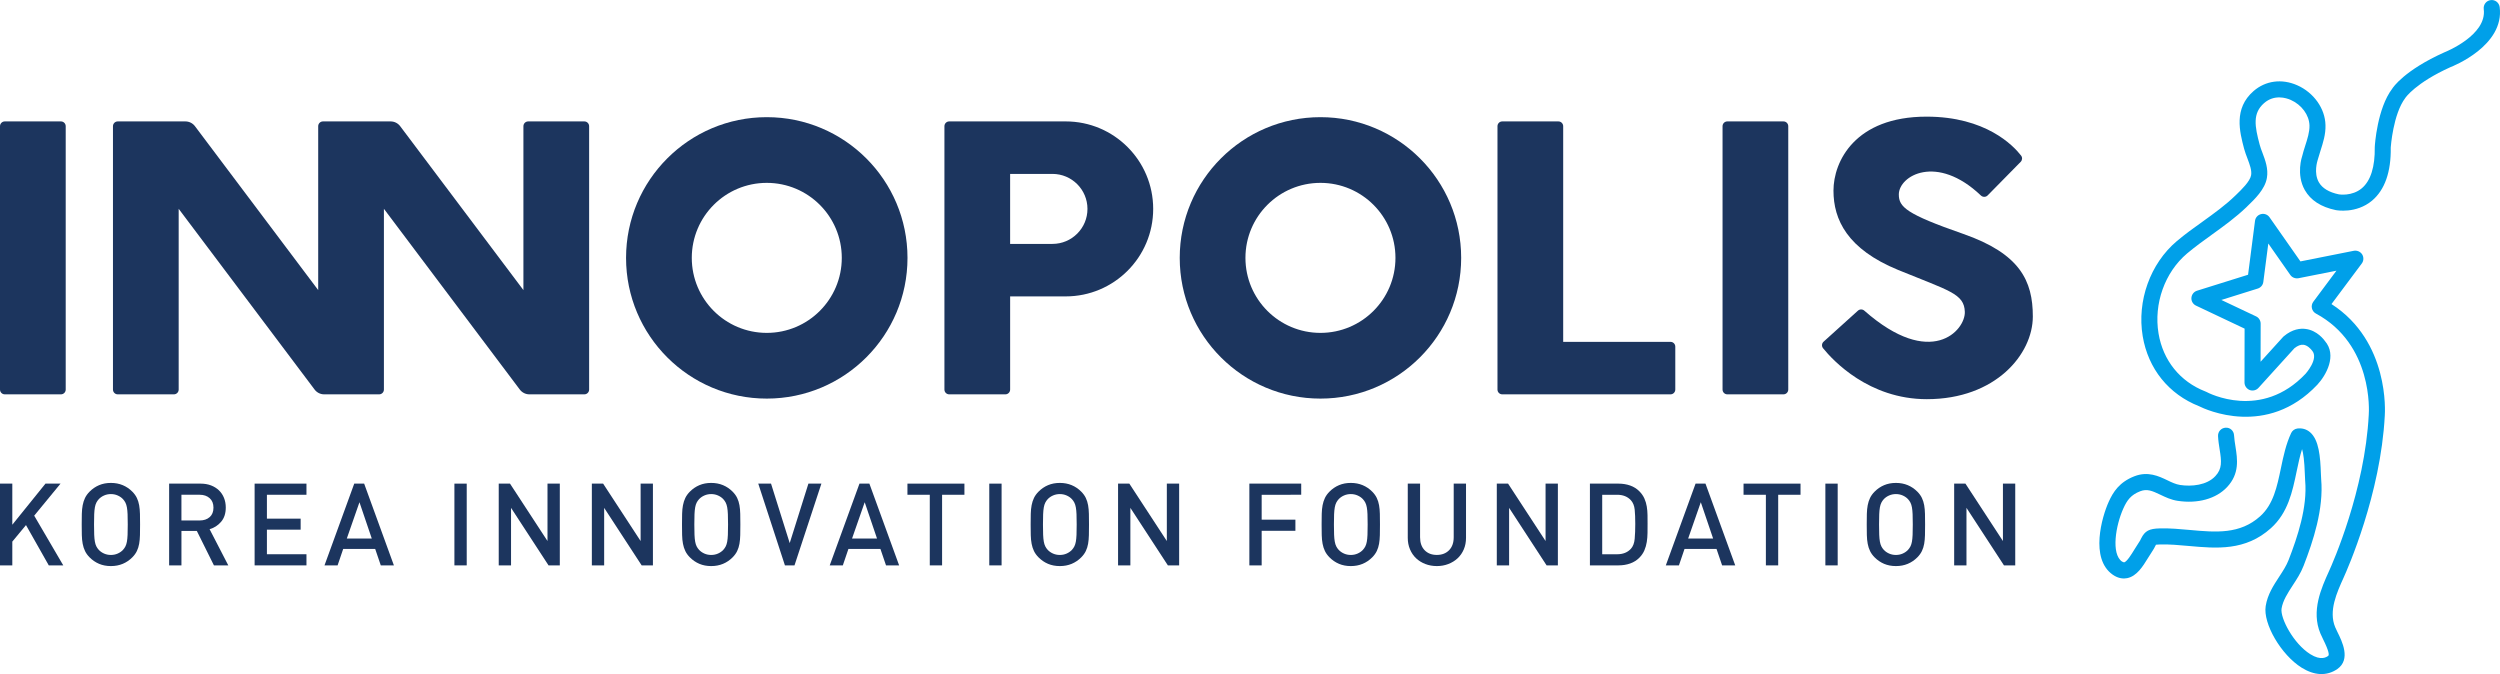 <?xml version="1.0" encoding="utf-8"?>
<!-- Generator: Adobe Illustrator 28.0.0, SVG Export Plug-In . SVG Version: 6.00 Build 0)  -->
<svg version="1.1" id="레이어_1" xmlns="http://www.w3.org/2000/svg" xmlns:xlink="http://www.w3.org/1999/xlink" x="0px"
	 y="0px" viewBox="0 0 220.775 59.528" enable-background="new 0 0 220.775 59.528" xml:space="preserve">
<path fill="#1C355E" d="M35.34,11.144l10.883,14.474V11.145c0-0.234,0.189-0.423,0.423-0.423h4.957c0.234,0,0.423,0.189,0.423,0.423
	v23.257c0,0.234-0.189,0.423-0.423,0.423h-4.852c-0.333,0-0.646-0.156-0.846-0.422L33.903,18.44v15.962
	c0,0.234-0.189,0.423-0.423,0.423h-4.852c-0.333,0-0.646-0.156-0.845-0.422L15.779,18.44v15.962c0,0.234-0.189,0.423-0.423,0.423
	h-4.957c-0.234,0-0.423-0.189-0.423-0.423V11.145c0-0.234,0.189-0.423,0.423-0.423h5.972c0.333,0,0.646,0.156,0.846,0.422
	L28.1,25.618V11.145c0-0.234,0.19-0.423,0.423-0.423h5.972C34.827,10.722,35.14,10.878,35.34,11.144z"/>
<path fill="#1C355E" d="M67.714,10.347c-6.863,0-12.427,5.564-12.427,12.427S60.851,35.2,67.714,35.2
	c6.863,0,12.427-5.564,12.427-12.427S74.577,10.347,67.714,10.347z M67.714,29.397c-3.658,0-6.623-2.965-6.623-6.624
	s2.965-6.624,6.623-6.624c3.658,0,6.624,2.965,6.624,6.624S71.372,29.397,67.714,29.397z"/>
<path fill="#1C355E" d="M116.609,10.347c-6.863,0-12.427,5.564-12.427,12.427S109.746,35.2,116.609,35.2
	c6.863,0,12.427-5.564,12.427-12.427S123.472,10.347,116.609,10.347z M116.609,29.397c-3.658,0-6.624-2.965-6.624-6.624
	s2.965-6.624,6.624-6.624c3.658,0,6.624,2.965,6.624,6.624S120.267,29.397,116.609,29.397z"/>
<path fill="#1C355E" d="M5.38,34.825H0.423C0.19,34.825,0,34.636,0,34.402V11.145c0-0.234,0.19-0.423,0.423-0.423H5.38
	c0.234,0,0.423,0.189,0.423,0.423v23.257C5.803,34.636,5.614,34.825,5.38,34.825z"/>
<path fill="#1C355E" d="M157.498,34.825h-4.957c-0.234,0-0.423-0.189-0.423-0.423V11.145c0-0.234,0.189-0.423,0.423-0.423h4.957
	c0.234,0,0.423,0.189,0.423,0.423v23.257C157.921,34.636,157.731,34.825,157.498,34.825z"/>
<path fill="#1C355E" d="M101.838,18.449L101.838,18.449c0-4.267-3.459-7.727-7.727-7.727H83.825c-0.234,0-0.423,0.189-0.423,0.423
	v23.257c0,0.234,0.189,0.423,0.423,0.423h4.957c0.234,0,0.423-0.189,0.423-0.423v-8.227h4.906
	C98.379,26.175,101.838,22.716,101.838,18.449z M92.944,21.539h-3.74v-6.181h3.74c1.707,0,3.09,1.384,3.09,3.09l0,0
	C96.035,20.155,94.651,21.539,92.944,21.539z"/>
<path fill="#1C355E" d="M147.945,34.402v-3.79c0-0.234-0.189-0.423-0.423-0.423h-9.477V11.145c0-0.234-0.19-0.423-0.423-0.423
	h-4.957c-0.234,0-0.423,0.189-0.423,0.423v23.257c0,0.234,0.189,0.423,0.423,0.423h14.857
	C147.755,34.825,147.945,34.636,147.945,34.402z"/>
<path fill="#1C355E" d="M161.042,30.173c-0.167,0.15-0.189,0.403-0.048,0.578c0.866,1.072,4.037,4.5,9.165,4.5
	c6.079,0,9.36-3.978,9.36-7.302c0-3.158-1.137-5.549-6.161-7.299c-5.024-1.75-5.673-2.371-5.673-3.476
	c0-1.657,3.346-3.619,7.245,0.088c0.169,0.161,0.434,0.163,0.598-0.004l2.918-2.965c0.149-0.151,0.165-0.387,0.035-0.554
	c-0.69-0.889-3.124-3.438-8.347-3.438c-6.326,0-8.22,3.967-8.22,6.534c0,2.567,1.224,5.165,5.72,7.008
	c4.497,1.843,5.83,2.085,5.88,3.7c0.051,1.646-2.991,5.072-8.873-0.107c-0.162-0.143-0.406-0.145-0.566-0.001L161.042,30.173z"/>
<path fill="#1C355E" d="M4.308,49.929L2.295,46.37l-1.208,1.46v2.099H0v-7.22h1.087v3.63l2.929-3.63h1.329l-2.325,2.829l2.567,4.391
	H4.308z"/>
<path fill="#1C355E" d="M12.36,47.257c-0.007,0.281-0.03,0.536-0.071,0.765c-0.04,0.23-0.107,0.443-0.201,0.639
	c-0.094,0.196-0.228,0.382-0.403,0.558c-0.248,0.25-0.53,0.441-0.845,0.573c-0.315,0.132-0.664,0.198-1.047,0.198
	c-0.383,0-0.73-0.066-1.042-0.198c-0.312-0.132-0.592-0.323-0.84-0.573c-0.174-0.176-0.309-0.361-0.403-0.558
	c-0.094-0.196-0.163-0.409-0.206-0.639c-0.044-0.23-0.069-0.485-0.076-0.765c-0.007-0.281-0.01-0.593-0.01-0.938
	c0-0.345,0.003-0.658,0.01-0.938c0.007-0.281,0.032-0.536,0.076-0.766c0.043-0.23,0.112-0.443,0.206-0.639
	c0.094-0.196,0.228-0.382,0.403-0.558c0.248-0.25,0.528-0.441,0.84-0.573c0.312-0.132,0.659-0.198,1.042-0.198
	c0.382,0,0.731,0.066,1.047,0.198c0.315,0.132,0.597,0.323,0.845,0.573c0.174,0.176,0.309,0.362,0.403,0.558
	c0.094,0.196,0.161,0.409,0.201,0.639c0.04,0.23,0.064,0.485,0.071,0.766c0.007,0.28,0.01,0.593,0.01,0.938
	C12.37,46.664,12.366,46.977,12.36,47.257z M11.267,45.412c-0.01-0.24-0.03-0.443-0.06-0.609c-0.03-0.166-0.074-0.304-0.131-0.416
	c-0.057-0.112-0.129-0.215-0.216-0.309c-0.127-0.135-0.283-0.243-0.468-0.324c-0.185-0.081-0.384-0.122-0.599-0.122
	c-0.215,0-0.414,0.041-0.599,0.122c-0.184,0.081-0.34,0.189-0.468,0.324c-0.087,0.095-0.159,0.198-0.216,0.309
	c-0.057,0.111-0.101,0.25-0.131,0.416c-0.03,0.166-0.05,0.369-0.06,0.609c-0.01,0.24-0.015,0.542-0.015,0.908
	c0,0.365,0.005,0.668,0.015,0.908c0.01,0.24,0.03,0.443,0.06,0.608c0.03,0.166,0.074,0.304,0.131,0.416
	c0.057,0.111,0.129,0.215,0.216,0.309c0.127,0.135,0.283,0.243,0.468,0.325c0.185,0.081,0.384,0.122,0.599,0.122
	c0.215,0,0.414-0.041,0.599-0.122c0.184-0.081,0.34-0.189,0.468-0.325c0.087-0.095,0.159-0.198,0.216-0.309
	c0.057-0.112,0.101-0.25,0.131-0.416c0.03-0.165,0.05-0.368,0.06-0.608c0.01-0.24,0.015-0.543,0.015-0.908
	C11.283,45.954,11.278,45.652,11.267,45.412z"/>
<path fill="#1C355E" d="M18.892,49.929l-1.51-3.042h-1.359v3.042h-1.087v-7.22h2.778c0.342,0,0.649,0.053,0.921,0.157
	c0.272,0.105,0.505,0.25,0.699,0.436c0.194,0.186,0.344,0.409,0.448,0.669c0.104,0.26,0.156,0.542,0.156,0.847
	c0,0.521-0.138,0.941-0.413,1.262c-0.275,0.321-0.614,0.539-1.016,0.654l1.651,3.194H18.892z M18.514,43.993
	c-0.225-0.2-0.518-0.301-0.881-0.301h-1.611v2.271h1.611c0.362,0,0.656-0.098,0.881-0.295c0.225-0.197,0.337-0.475,0.337-0.835
	C18.852,44.474,18.739,44.194,18.514,43.993z"/>
<path fill="#1C355E" d="M22.485,49.929v-7.22h4.579v0.984h-3.493v2.109h2.979v0.973h-2.979v2.17h3.493v0.984H22.485z"/>
<path fill="#1C355E" d="M33.627,49.929l-0.493-1.45h-2.828l-0.493,1.45h-1.157l2.627-7.22h0.875l2.627,7.22H33.627z M31.744,44.352
	l-1.117,3.204h2.204L31.744,44.352z"/>
<path fill="#1C355E" d="M40.129,49.929v-7.22h1.087v7.22H40.129z"/>
<path fill="#1C355E" d="M48.442,49.929l-3.312-5.08v5.08h-1.087v-7.22h0.996l3.311,5.07v-5.07h1.087v7.22H48.442z"/>
<path fill="#1C355E" d="M56.665,49.929l-3.312-5.08v5.08h-1.087v-7.22h0.996l3.311,5.07v-5.07h1.087v7.22H56.665z"/>
<path fill="#1C355E" d="M65.371,47.257c-0.007,0.281-0.03,0.536-0.07,0.765c-0.04,0.23-0.107,0.443-0.201,0.639
	c-0.094,0.196-0.228,0.382-0.403,0.558c-0.248,0.25-0.53,0.441-0.846,0.573c-0.315,0.132-0.664,0.198-1.047,0.198
	c-0.383,0-0.73-0.066-1.042-0.198c-0.312-0.132-0.592-0.323-0.84-0.573c-0.175-0.176-0.309-0.361-0.403-0.558
	c-0.094-0.196-0.163-0.409-0.206-0.639c-0.044-0.23-0.069-0.485-0.076-0.765c-0.007-0.281-0.01-0.593-0.01-0.938
	c0-0.345,0.003-0.658,0.01-0.938c0.007-0.281,0.032-0.536,0.076-0.766c0.044-0.23,0.112-0.443,0.206-0.639
	c0.094-0.196,0.228-0.382,0.403-0.558c0.248-0.25,0.528-0.441,0.84-0.573c0.312-0.132,0.659-0.198,1.042-0.198
	c0.382,0,0.731,0.066,1.047,0.198c0.315,0.132,0.597,0.323,0.846,0.573c0.174,0.176,0.309,0.362,0.403,0.558
	c0.094,0.196,0.161,0.409,0.201,0.639c0.04,0.23,0.064,0.485,0.07,0.766c0.007,0.28,0.01,0.593,0.01,0.938
	C65.381,46.664,65.378,46.977,65.371,47.257z M64.279,45.412c-0.01-0.24-0.03-0.443-0.06-0.609c-0.03-0.166-0.074-0.304-0.131-0.416
	c-0.057-0.112-0.129-0.215-0.216-0.309c-0.127-0.135-0.284-0.243-0.468-0.324c-0.185-0.081-0.384-0.122-0.599-0.122
	c-0.215,0-0.414,0.041-0.599,0.122c-0.184,0.081-0.34,0.189-0.468,0.324c-0.087,0.095-0.159,0.198-0.216,0.309
	c-0.057,0.111-0.101,0.25-0.131,0.416c-0.03,0.166-0.05,0.369-0.06,0.609c-0.01,0.24-0.015,0.542-0.015,0.908
	c0,0.365,0.005,0.668,0.015,0.908c0.01,0.24,0.03,0.443,0.06,0.608c0.03,0.166,0.074,0.304,0.131,0.416
	c0.057,0.111,0.129,0.215,0.216,0.309c0.128,0.135,0.284,0.243,0.468,0.325c0.185,0.081,0.384,0.122,0.599,0.122
	c0.215,0,0.414-0.041,0.599-0.122c0.184-0.081,0.34-0.189,0.468-0.325c0.087-0.095,0.159-0.198,0.216-0.309
	c0.057-0.112,0.101-0.25,0.131-0.416c0.03-0.165,0.05-0.368,0.06-0.608c0.01-0.24,0.015-0.543,0.015-0.908
	C64.294,45.954,64.289,45.652,64.279,45.412z"/>
<path fill="#1C355E" d="M70.162,49.929h-0.845l-2.355-7.22h1.128l1.65,5.253l1.651-5.253h1.147L70.162,49.929z"/>
<path fill="#1C355E" d="M78.244,49.929l-0.493-1.45h-2.828l-0.493,1.45h-1.157l2.627-7.22h0.875l2.627,7.22H78.244z M76.362,44.352
	l-1.117,3.204h2.204L76.362,44.352z"/>
<path fill="#1C355E" d="M83.196,43.693v6.236h-1.087v-6.236h-1.973v-0.984h5.032v0.984H83.196z"/>
<path fill="#1C355E" d="M87.363,49.929v-7.22h1.087v7.22H87.363z"/>
<path fill="#1C355E" d="M96.16,47.257c-0.007,0.281-0.03,0.536-0.07,0.765c-0.04,0.23-0.107,0.443-0.201,0.639
	c-0.094,0.196-0.228,0.382-0.403,0.558c-0.248,0.25-0.53,0.441-0.845,0.573c-0.315,0.132-0.664,0.198-1.047,0.198
	c-0.383,0-0.73-0.066-1.042-0.198c-0.312-0.132-0.592-0.323-0.84-0.573c-0.174-0.176-0.309-0.361-0.403-0.558
	c-0.094-0.196-0.163-0.409-0.206-0.639c-0.044-0.23-0.069-0.485-0.076-0.765c-0.007-0.281-0.01-0.593-0.01-0.938
	c0-0.345,0.003-0.658,0.01-0.938c0.007-0.281,0.032-0.536,0.076-0.766c0.044-0.23,0.112-0.443,0.206-0.639
	c0.094-0.196,0.228-0.382,0.403-0.558c0.248-0.25,0.528-0.441,0.84-0.573c0.312-0.132,0.659-0.198,1.042-0.198
	c0.382,0,0.731,0.066,1.047,0.198c0.315,0.132,0.597,0.323,0.845,0.573c0.174,0.176,0.309,0.362,0.403,0.558
	c0.094,0.196,0.161,0.409,0.201,0.639c0.04,0.23,0.064,0.485,0.07,0.766c0.007,0.28,0.01,0.593,0.01,0.938
	C96.17,46.664,96.166,46.977,96.16,47.257z M95.067,45.412c-0.01-0.24-0.03-0.443-0.06-0.609c-0.03-0.166-0.074-0.304-0.131-0.416
	c-0.057-0.112-0.129-0.215-0.216-0.309c-0.128-0.135-0.284-0.243-0.468-0.324c-0.185-0.081-0.384-0.122-0.599-0.122
	c-0.215,0-0.414,0.041-0.599,0.122c-0.185,0.081-0.34,0.189-0.468,0.324c-0.087,0.095-0.159,0.198-0.216,0.309
	c-0.057,0.111-0.101,0.25-0.131,0.416c-0.03,0.166-0.05,0.369-0.06,0.609c-0.01,0.24-0.015,0.542-0.015,0.908
	c0,0.365,0.005,0.668,0.015,0.908c0.01,0.24,0.03,0.443,0.06,0.608c0.03,0.166,0.074,0.304,0.131,0.416
	c0.057,0.111,0.129,0.215,0.216,0.309c0.128,0.135,0.284,0.243,0.468,0.325c0.185,0.081,0.384,0.122,0.599,0.122
	c0.215,0,0.414-0.041,0.599-0.122c0.184-0.081,0.34-0.189,0.468-0.325c0.087-0.095,0.159-0.198,0.216-0.309
	c0.057-0.112,0.101-0.25,0.131-0.416c0.03-0.165,0.05-0.368,0.06-0.608c0.01-0.24,0.015-0.543,0.015-0.908
	C95.083,45.954,95.078,45.652,95.067,45.412z"/>
<path fill="#1C355E" d="M103.135,49.929l-3.312-5.08v5.08h-1.087v-7.22h0.996l3.311,5.07v-5.07h1.087v7.22H103.135z"/>
<path fill="#1C355E" d="M111.418,43.693v2.2h2.979v0.984h-2.979v3.052h-1.087v-7.22h4.579v0.984H111.418z"/>
<path fill="#1C355E" d="M121.855,47.257c-0.007,0.281-0.03,0.536-0.07,0.765c-0.04,0.23-0.107,0.443-0.201,0.639
	c-0.094,0.196-0.228,0.382-0.403,0.558c-0.248,0.25-0.53,0.441-0.845,0.573c-0.315,0.132-0.664,0.198-1.047,0.198
	c-0.383,0-0.73-0.066-1.042-0.198c-0.312-0.132-0.592-0.323-0.84-0.573c-0.174-0.176-0.309-0.361-0.403-0.558
	c-0.094-0.196-0.163-0.409-0.206-0.639c-0.044-0.23-0.069-0.485-0.076-0.765c-0.007-0.281-0.01-0.593-0.01-0.938
	c0-0.345,0.003-0.658,0.01-0.938c0.007-0.281,0.032-0.536,0.076-0.766c0.044-0.23,0.112-0.443,0.206-0.639
	c0.094-0.196,0.228-0.382,0.403-0.558c0.248-0.25,0.528-0.441,0.84-0.573c0.312-0.132,0.659-0.198,1.042-0.198
	c0.382,0,0.731,0.066,1.047,0.198c0.315,0.132,0.597,0.323,0.845,0.573c0.174,0.176,0.309,0.362,0.403,0.558
	c0.094,0.196,0.161,0.409,0.201,0.639c0.04,0.23,0.064,0.485,0.07,0.766c0.007,0.28,0.01,0.593,0.01,0.938
	C121.865,46.664,121.862,46.977,121.855,47.257z M120.763,45.412c-0.01-0.24-0.03-0.443-0.06-0.609
	c-0.03-0.166-0.074-0.304-0.131-0.416c-0.057-0.112-0.129-0.215-0.216-0.309c-0.128-0.135-0.284-0.243-0.468-0.324
	c-0.185-0.081-0.384-0.122-0.599-0.122c-0.215,0-0.414,0.041-0.599,0.122c-0.184,0.081-0.34,0.189-0.468,0.324
	c-0.087,0.095-0.159,0.198-0.216,0.309c-0.057,0.111-0.101,0.25-0.131,0.416c-0.03,0.166-0.05,0.369-0.061,0.609
	c-0.01,0.24-0.015,0.542-0.015,0.908c0,0.365,0.005,0.668,0.015,0.908c0.01,0.24,0.03,0.443,0.061,0.608
	c0.03,0.166,0.074,0.304,0.131,0.416c0.057,0.111,0.129,0.215,0.216,0.309c0.128,0.135,0.284,0.243,0.468,0.325
	c0.185,0.081,0.384,0.122,0.599,0.122c0.215,0,0.414-0.041,0.599-0.122c0.184-0.081,0.34-0.189,0.468-0.325
	c0.087-0.095,0.159-0.198,0.216-0.309c0.057-0.112,0.101-0.25,0.131-0.416c0.03-0.165,0.05-0.368,0.06-0.608
	c0.01-0.24,0.015-0.543,0.015-0.908C120.778,45.954,120.773,45.652,120.763,45.412z"/>
<path fill="#1C355E" d="M129.268,48.514c-0.131,0.308-0.312,0.57-0.544,0.786c-0.232,0.216-0.505,0.385-0.82,0.507
	c-0.316,0.122-0.654,0.183-1.017,0.183c-0.362,0-0.701-0.061-1.017-0.183c-0.315-0.121-0.587-0.291-0.815-0.507
	c-0.228-0.216-0.408-0.478-0.538-0.786c-0.131-0.308-0.197-0.647-0.197-1.019v-4.786h1.087v4.735c0,0.487,0.134,0.869,0.403,1.146
	c0.268,0.277,0.627,0.416,1.077,0.416c0.449,0,0.81-0.139,1.082-0.416c0.272-0.277,0.408-0.659,0.408-1.146v-4.735h1.087v4.786
	C129.464,47.867,129.399,48.207,129.268,48.514z"/>
<path fill="#1C355E" d="M136.58,49.929l-3.311-5.08v5.08h-1.087v-7.22h0.996l3.311,5.07v-5.07h1.087v7.22H136.58z"/>
<path fill="#1C355E" d="M145.492,47.07c-0.003,0.271-0.025,0.534-0.065,0.791c-0.04,0.257-0.111,0.504-0.211,0.74
	c-0.101,0.237-0.249,0.453-0.443,0.649c-0.228,0.23-0.5,0.4-0.815,0.512c-0.316,0.111-0.661,0.167-1.036,0.167h-2.516v-7.22h2.516
	c0.375,0,0.721,0.056,1.036,0.167c0.315,0.111,0.587,0.282,0.815,0.512c0.194,0.196,0.342,0.407,0.443,0.634
	c0.101,0.227,0.171,0.463,0.211,0.71c0.04,0.247,0.062,0.499,0.065,0.755c0.003,0.257,0.005,0.517,0.005,0.781
	S145.496,46.799,145.492,47.07z M144.36,45.006c-0.034-0.341-0.145-0.617-0.332-0.826c-0.295-0.324-0.701-0.487-1.218-0.487h-1.319
	v5.253h1.319c0.517,0,0.923-0.162,1.218-0.487c0.188-0.209,0.298-0.502,0.332-0.877c0.034-0.375,0.05-0.813,0.05-1.313
	C144.41,45.768,144.394,45.347,144.36,45.006z"/>
<path fill="#1C355E" d="M152.08,49.929l-0.493-1.45h-2.828l-0.493,1.45h-1.158l2.627-7.22h0.876l2.627,7.22H152.08z M150.198,44.352
	l-1.117,3.204h2.204L150.198,44.352z"/>
<path fill="#1C355E" d="M157.032,43.693v6.236h-1.087v-6.236h-1.973v-0.984h5.032v0.984H157.032z"/>
<path fill="#1C355E" d="M161.199,49.929v-7.22h1.087v7.22H161.199z"/>
<path fill="#1C355E" d="M169.995,47.257c-0.007,0.281-0.03,0.536-0.07,0.765c-0.04,0.23-0.107,0.443-0.201,0.639
	c-0.094,0.196-0.228,0.382-0.403,0.558c-0.248,0.25-0.53,0.441-0.846,0.573c-0.315,0.132-0.664,0.198-1.047,0.198
	c-0.383,0-0.73-0.066-1.042-0.198c-0.312-0.132-0.592-0.323-0.84-0.573c-0.174-0.176-0.309-0.361-0.403-0.558
	c-0.094-0.196-0.163-0.409-0.206-0.639c-0.044-0.23-0.069-0.485-0.076-0.765c-0.007-0.281-0.01-0.593-0.01-0.938
	c0-0.345,0.003-0.658,0.01-0.938c0.007-0.281,0.032-0.536,0.076-0.766c0.044-0.23,0.112-0.443,0.206-0.639
	c0.094-0.196,0.228-0.382,0.403-0.558c0.248-0.25,0.529-0.441,0.84-0.573c0.312-0.132,0.659-0.198,1.042-0.198
	c0.383,0,0.731,0.066,1.047,0.198c0.315,0.132,0.597,0.323,0.846,0.573c0.174,0.176,0.309,0.362,0.403,0.558
	c0.094,0.196,0.161,0.409,0.201,0.639c0.04,0.23,0.064,0.485,0.07,0.766c0.007,0.28,0.01,0.593,0.01,0.938
	C170.005,46.664,170.002,46.977,169.995,47.257z M168.903,45.412c-0.01-0.24-0.03-0.443-0.06-0.609
	c-0.03-0.166-0.074-0.304-0.131-0.416c-0.057-0.112-0.129-0.215-0.217-0.309c-0.128-0.135-0.283-0.243-0.468-0.324
	c-0.185-0.081-0.384-0.122-0.599-0.122c-0.215,0-0.414,0.041-0.599,0.122c-0.184,0.081-0.34,0.189-0.468,0.324
	c-0.087,0.095-0.159,0.198-0.216,0.309c-0.057,0.111-0.101,0.25-0.131,0.416c-0.03,0.166-0.05,0.369-0.06,0.609
	c-0.01,0.24-0.015,0.542-0.015,0.908c0,0.365,0.005,0.668,0.015,0.908c0.01,0.24,0.03,0.443,0.06,0.608
	c0.03,0.166,0.074,0.304,0.131,0.416c0.057,0.111,0.129,0.215,0.216,0.309c0.128,0.135,0.284,0.243,0.468,0.325
	c0.185,0.081,0.384,0.122,0.599,0.122c0.215,0,0.414-0.041,0.599-0.122c0.184-0.081,0.34-0.189,0.468-0.325
	c0.087-0.095,0.159-0.198,0.217-0.309c0.057-0.112,0.101-0.25,0.131-0.416c0.03-0.165,0.05-0.368,0.06-0.608
	c0.01-0.24,0.015-0.543,0.015-0.908C168.918,45.954,168.913,45.652,168.903,45.412z"/>
<path fill="#1C355E" d="M176.97,49.929l-3.311-5.08v5.08h-1.087v-7.22h0.996l3.311,5.07v-5.07h1.087v7.22H176.97z"/>
<path fill="#00A0E9" d="M204.887,59.525c-0.523-0.028-1.073-0.215-1.629-0.562c-1.816-1.135-3.423-3.892-3.175-5.444
	c0.164-1.022,0.693-1.824,1.199-2.599c0.326-0.5,0.629-0.965,0.824-1.467c0.791-2.037,1.674-4.676,1.461-7.022
	c-0.013-0.128-0.019-0.322-0.026-0.559c-0.04-1.191-0.138-1.848-0.245-2.211c-0.197,0.608-0.332,1.272-0.479,1.962
	c-0.374,1.807-0.766,3.665-2.272,5.018c-2.248,2.025-4.8,1.795-7.259,1.572c-0.837-0.077-1.704-0.154-2.525-0.134
	c-0.2,0.005-0.311,0.011-0.37,0.023l-0.034,0.072c-0.076,0.15-0.182,0.364-0.368,0.63c-0.1,0.142-0.206,0.31-0.315,0.496
	c-0.431,0.699-0.961,1.574-1.816,1.754c-0.3,0.06-0.764,0.061-1.285-0.306c-2.028-1.423-0.949-5.119-0.357-6.426
	c0.392-0.874,0.941-1.746,2.275-2.266c1.195-0.46,2.143-0.011,2.9,0.351c0.39,0.191,0.756,0.362,1.136,0.42
	c1.006,0.152,2.355,0.031,3.11-0.783c0.615-0.653,0.55-1.3,0.375-2.384c-0.057-0.365-0.118-0.744-0.137-1.148
	c-0.02-0.392,0.275-0.721,0.668-0.744c0.402-0.026,0.724,0.278,0.745,0.666c0.019,0.345,0.077,0.68,0.127,1.005
	c0.173,1.115,0.372,2.383-0.74,3.572c-0.967,1.036-2.596,1.487-4.36,1.217c-0.585-0.086-1.086-0.326-1.529-0.538
	c-0.737-0.352-1.181-0.542-1.786-0.309c-0.814,0.318-1.157,0.778-1.493,1.531c-0.665,1.477-1.095,3.994-0.112,4.678l0.178,0.075
	c0.253-0.053,0.671-0.735,0.892-1.101c0.128-0.213,0.257-0.421,0.372-0.586c0.128-0.176,0.197-0.317,0.249-0.433
	c0.333-0.661,0.703-0.863,1.647-0.883c0.898-0.025,1.805,0.062,2.683,0.141c2.261,0.205,4.393,0.396,6.179-1.213
	c1.167-1.048,1.49-2.608,1.833-4.252c0.219-1.05,0.449-2.134,0.906-3.102c0.103-0.213,0.306-0.364,0.549-0.396
	c0.412-0.051,0.798,0.058,1.111,0.323c0.801,0.682,0.913,2.185,0.964,3.667c0.006,0.196,0.014,0.363,0.023,0.472
	c0.236,2.642-0.704,5.485-1.553,7.666c-0.248,0.639-0.608,1.191-0.962,1.731c-0.442,0.681-0.864,1.327-0.982,2.042
	c-0.129,0.839,1.05,3.095,2.53,4.024c0.956,0.602,1.429,0.267,1.588,0.154c0.096-0.067,0.095-0.374-0.458-1.486
	c-0.087-0.182-0.169-0.348-0.229-0.491c-0.836-1.993,0.09-4.028,0.762-5.511c0.322-0.705,3.166-7.12,3.508-13.814
	c0.022-0.267,0.388-6.207-4.663-8.926c-0.181-0.096-0.313-0.268-0.357-0.471c-0.047-0.201,0.002-0.41,0.124-0.574l2.041-2.742
	l-3.354,0.665c-0.281,0.048-0.559-0.061-0.72-0.29l-1.943-2.776l-0.439,3.393c-0.033,0.274-0.227,0.501-0.487,0.584l-3.218,1.008
	l3.064,1.45c0.247,0.114,0.405,0.37,0.406,0.64l-0.006,3.367l1.974-2.177l0.066-0.066c0.778-0.655,1.49-0.718,1.947-0.653
	c1.017,0.132,1.621,0.963,1.687,1.055c1.108,1.276,0.109,3.04-0.665,3.872c-4.444,4.707-9.873,2.185-10.441,1.896
	c-2.686-1.06-4.501-3.313-4.979-6.191c-0.517-3.109,0.666-6.402,3.008-8.383c0.734-0.621,1.514-1.182,2.276-1.723
	c1.041-0.751,2.026-1.457,2.904-2.311l0.069-0.067c0.456-0.441,1.222-1.173,1.318-1.725c0.074-0.424-0.122-0.936-0.326-1.483
	c-0.11-0.289-0.217-0.573-0.291-0.848c-0.396-1.502-0.94-3.557,0.833-5.1c1.053-0.917,2.486-1.115,3.848-0.516
	c1.468,0.645,2.473,2.061,2.503,3.521c0.027,0.811-0.213,1.549-0.442,2.267c-0.087,0.283-0.181,0.567-0.257,0.847
	c-0.018,0.074-0.357,1.11,0.115,1.938c0.301,0.522,0.895,0.883,1.766,1.065c0,0,1.152,0.199,2.032-0.542
	c0.777-0.661,1.164-1.882,1.138-3.629c0.005-0.197,0.221-3.42,1.539-5.156c0.065-0.109,1.07-1.626,4.605-3.214
	c0.076-0.029,3.784-1.503,3.48-3.819c-0.046-0.39,0.223-0.745,0.612-0.794c0.387-0.054,0.741,0.221,0.795,0.61
	c0.446,3.419-4.146,5.235-4.342,5.308c-3.097,1.398-3.982,2.704-3.987,2.717c-1.092,1.44-1.286,4.353-1.29,4.377
	c0.034,2.152-0.522,3.748-1.653,4.699c-1.406,1.172-3.139,0.848-3.209,0.832c-1.302-0.273-2.215-0.866-2.728-1.769
	c-0.783-1.386-0.247-2.96-0.222-3.027c0.056-0.247,0.155-0.558,0.255-0.874c0.205-0.634,0.395-1.232,0.381-1.799
	c-0.023-0.926-0.695-1.836-1.66-2.262c-0.407-0.177-1.445-0.504-2.349,0.284c-1.03,0.904-0.826,2.04-0.389,3.672
	c0.058,0.231,0.15,0.465,0.241,0.705c0.252,0.671,0.538,1.425,0.396,2.232c-0.17,1.006-1.074,1.873-1.73,2.503l-0.067,0.069
	c-0.957,0.918-2.027,1.69-3.062,2.435c-0.737,0.53-1.494,1.078-2.188,1.661c-1.97,1.663-2.96,4.441-2.522,7.066
	c0.396,2.383,1.9,4.25,4.125,5.117l0.084,0.035c0.195,0.11,4.87,2.548,8.778-1.595c0.007-0.006,1.184-1.328,0.578-2.036
	c-0.13-0.169-0.417-0.478-0.765-0.523c-0.245-0.028-0.514,0.076-0.802,0.307l-3.173,3.5c-0.196,0.216-0.503,0.291-0.78,0.189
	c-0.272-0.113-0.454-0.373-0.454-0.668l0.008-4.754l-4.29-2.031c-0.263-0.122-0.427-0.395-0.406-0.687
	c0.021-0.292,0.216-0.539,0.491-0.628l4.512-1.412l0.613-4.756c0.037-0.296,0.25-0.529,0.53-0.597
	c0.283-0.074,0.584,0.036,0.751,0.276l2.731,3.899l4.711-0.937c0.288-0.053,0.579,0.071,0.739,0.316
	c0.155,0.251,0.142,0.572-0.033,0.806l-2.675,3.584c5.135,3.3,4.726,9.573,4.707,9.849c-0.36,6.94-3.303,13.578-3.637,14.311
	c-0.595,1.319-1.342,2.952-0.742,4.376c0.047,0.116,0.115,0.256,0.191,0.41c0.424,0.851,1.205,2.437-0.002,3.282
	C205.948,59.403,205.428,59.549,204.887,59.525z"/>
<g>
</g>
<g>
</g>
<g>
</g>
<g>
</g>
<g>
</g>
<g>
</g>
</svg>
